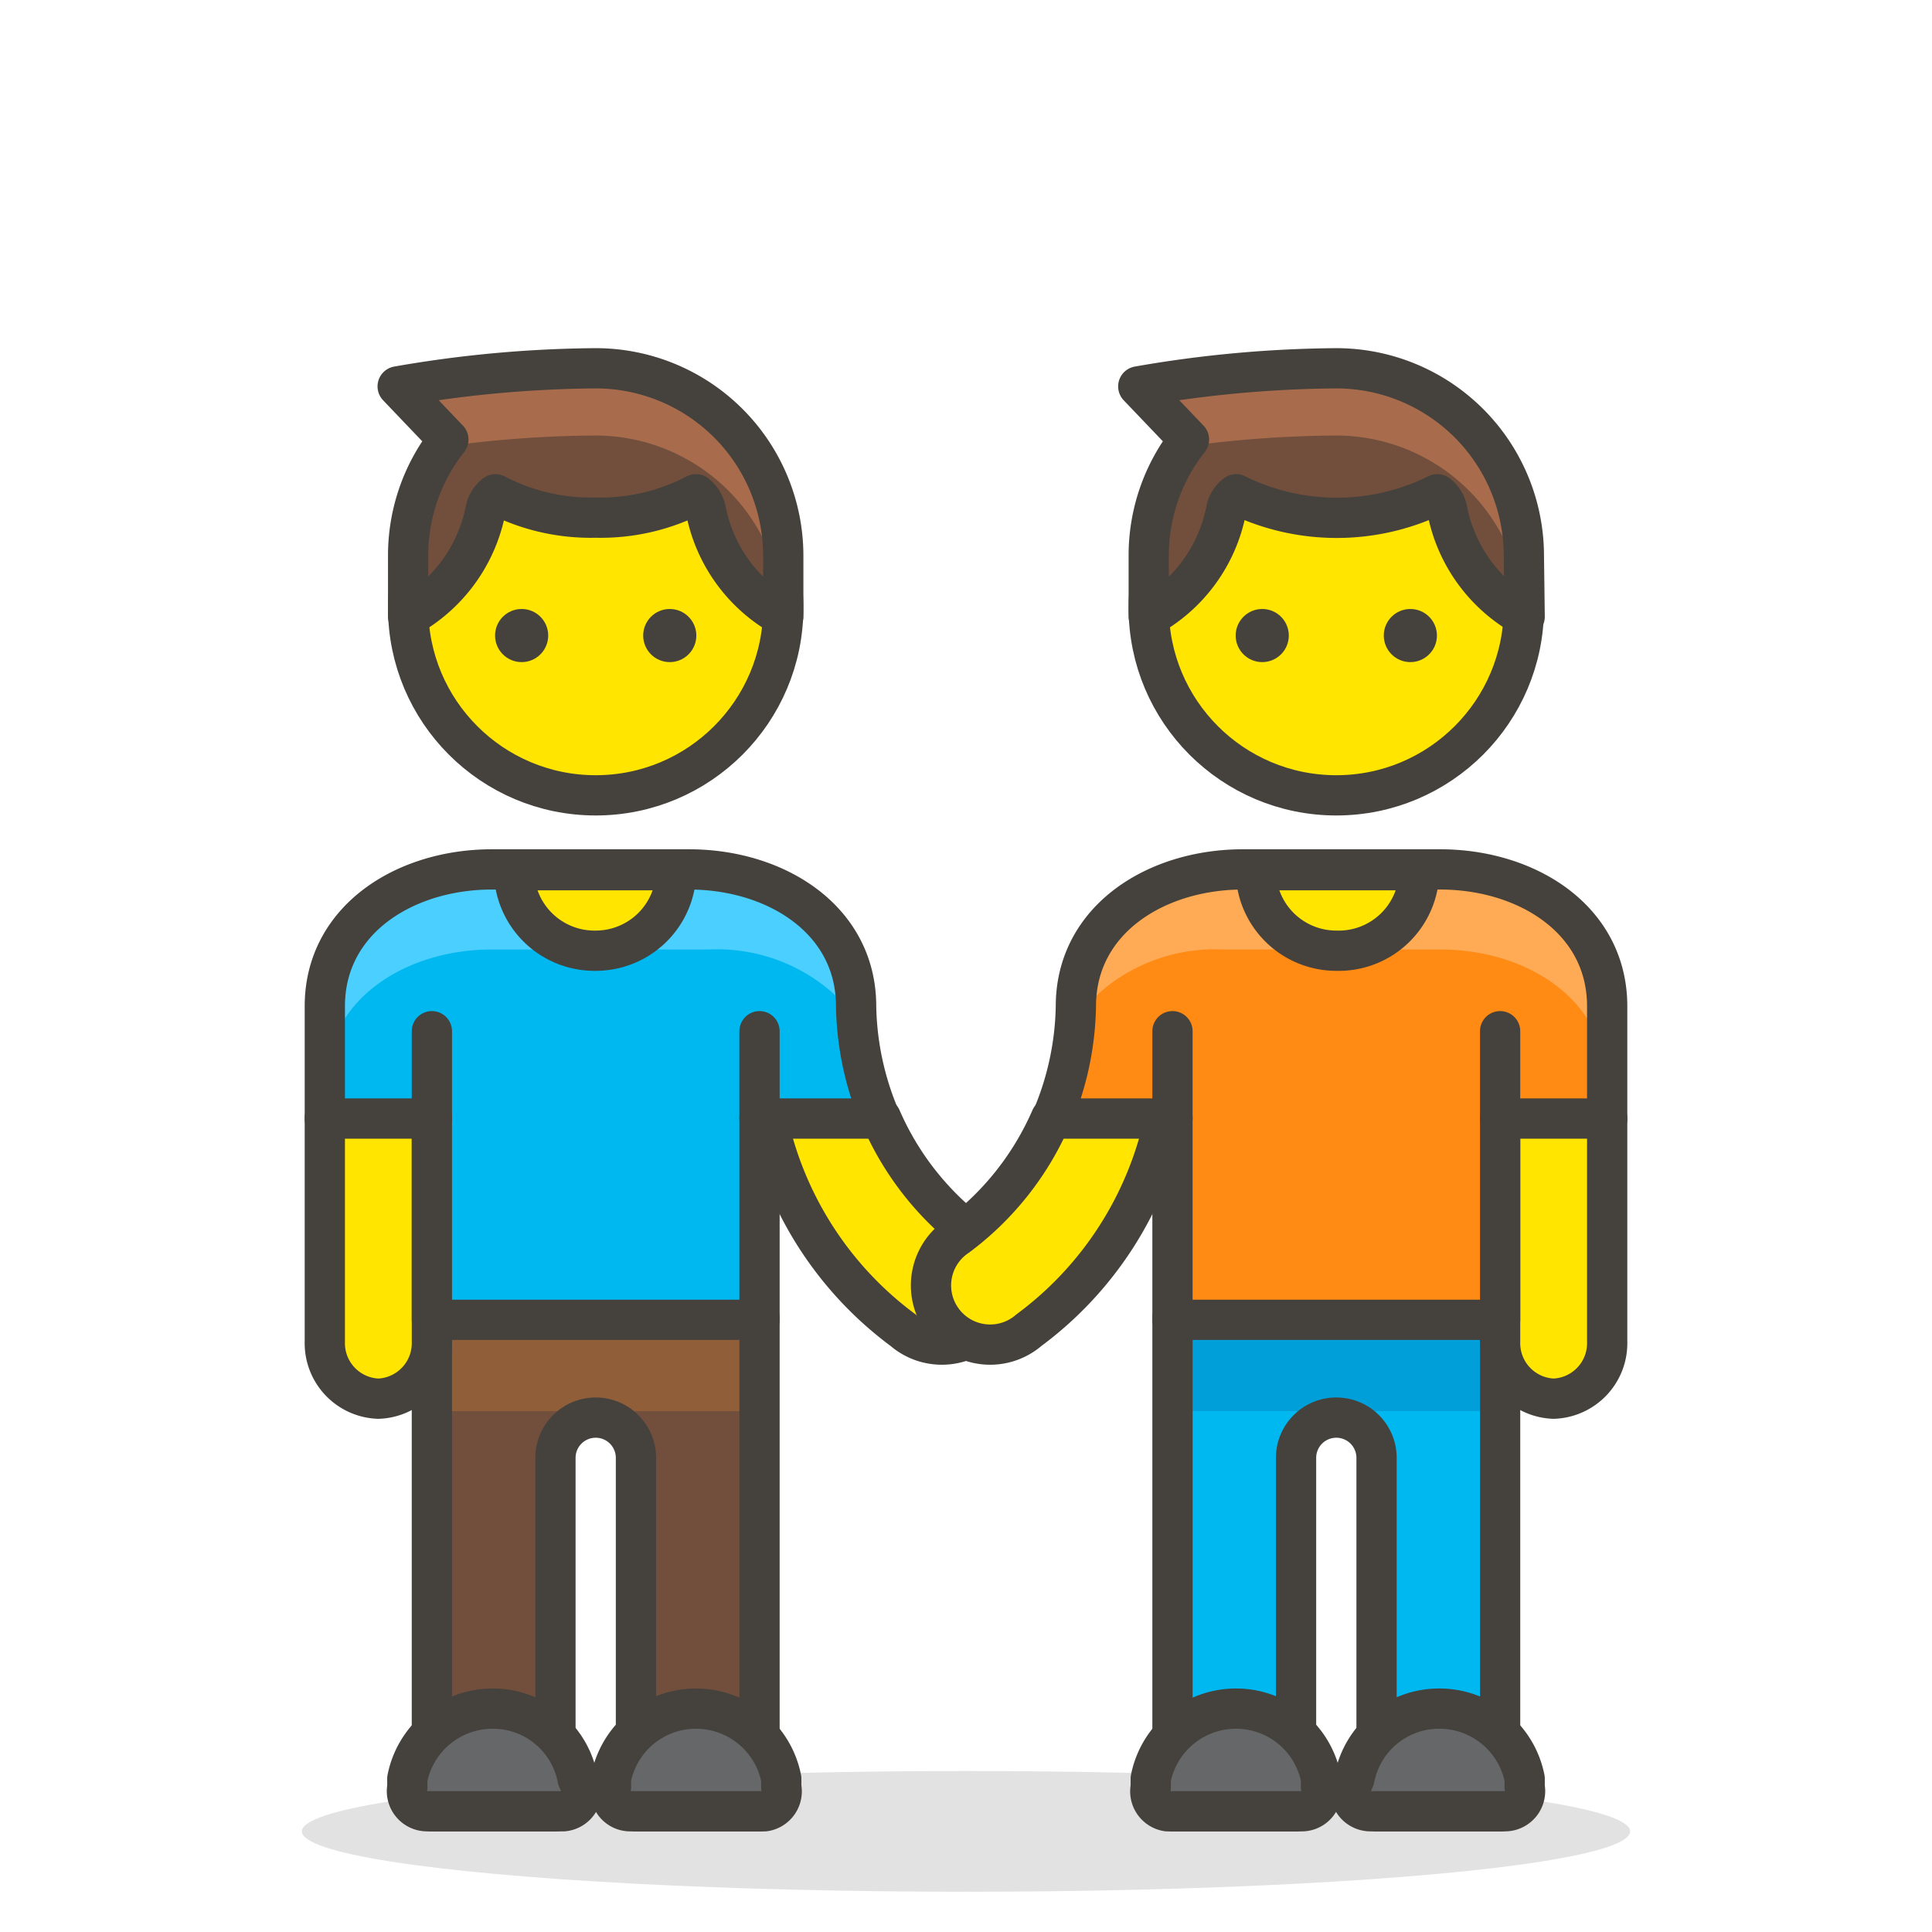<svg id="Icons" xmlns="http://www.w3.org/2000/svg" viewBox="0 0 48 48"><defs><style>.cls-1,.cls-6{fill:#45413c;}.cls-1{opacity:0.15;}.cls-2{fill:#ffe500;}.cls-2,.cls-5,.cls-8{stroke:#45413c;stroke-linecap:round;stroke-linejoin:round;}.cls-3{fill:#724f3d;}.cls-4{fill:#a86c4d;}.cls-5{fill:none;}.cls-7{fill:#915e3a;}.cls-8{fill:#656769;}.cls-9{fill:#00b8f0;}.cls-10{fill:#4acfff;}.cls-11{fill:#009fd9;}.cls-12{fill:#ff8a14;}.cls-13{fill:#ffaa54;}</style></defs><title>281-two-men-holding-hands-1</title><ellipse class="cls-1" cx="24" cy="45.5" rx="16.5" ry="1.5"/><circle id="_Path_" data-name="&lt;Path&gt;" class="cls-2" cx="14.8" cy="15.1" r="4.66"/><path id="_Path_2" data-name="&lt;Path&gt;" class="cls-3" d="M14.8,9.15h0a29.57,29.57,0,0,0-4.92.45l1.26,1.32a4.64,4.64,0,0,0-1,2.89v1.51a3.89,3.89,0,0,0,1.92-2.63.65.65,0,0,1,.25-.41,5.09,5.09,0,0,0,2.49.58,5.09,5.09,0,0,0,2.49-.58.65.65,0,0,1,.25.41,3.86,3.86,0,0,0,1.92,2.63V13.81A4.66,4.66,0,0,0,14.8,9.15Z"/><g id="_Group_" data-name="&lt;Group&gt;"><path id="_Path_3" data-name="&lt;Path&gt;" class="cls-4" d="M14.8,9.15h0a29.57,29.57,0,0,0-4.92.45l1.26,1.32L11,11.1a28.3,28.3,0,0,1,3.8-.28h0a4.67,4.67,0,0,1,4.66,4.5h0V13.81A4.66,4.66,0,0,0,14.8,9.15Z"/></g><path id="_Path_4" data-name="&lt;Path&gt;" class="cls-5" d="M19.46,13.81A4.66,4.66,0,0,0,14.8,9.15a29.57,29.57,0,0,0-4.92.45l1.26,1.32a4.64,4.64,0,0,0-1,2.89v1.51a3.89,3.89,0,0,0,1.92-2.63.65.65,0,0,1,.25-.41,5.09,5.09,0,0,0,2.49.58,5.09,5.09,0,0,0,2.49-.58.65.65,0,0,1,.25.41,3.86,3.86,0,0,0,1.92,2.63Z"/><circle id="_Path_5" data-name="&lt;Path&gt;" class="cls-6" cx="12.96" cy="15.79" r="0.66"/><circle id="_Path_6" data-name="&lt;Path&gt;" class="cls-6" cx="16.64" cy="15.79" r="0.66"/><path id="_Path_7" data-name="&lt;Path&gt;" class="cls-3" d="M10.73,32.75h0V45H13.8V36.22a1,1,0,0,1,1-1h0a1,1,0,0,1,1,1V45h3.07V32.75Z"/><polygon id="_Path_8" data-name="&lt;Path&gt;" class="cls-7" points="10.73 32.75 10.73 32.75 10.73 35.06 10.73 35.06 18.87 35.06 18.87 32.75 10.73 32.75"/><path id="_Path_9" data-name="&lt;Path&gt;" class="cls-5" d="M10.73,32.75h0V45H13.8V36.22a1,1,0,0,1,1-1h0a1,1,0,0,1,1,1V45h3.07V32.75Z"/><path id="_Path_10" data-name="&lt;Path&gt;" class="cls-8" d="M14.44,44.4A.5.5,0,0,1,14,45H10.61a.5.5,0,0,1-.49-.6l0-.21a2.16,2.16,0,0,1,2.12-1.74h0a2.14,2.14,0,0,1,2.11,1.74Z"/><path id="_Path_11" data-name="&lt;Path&gt;" class="cls-8" d="M19,45H15.67a.49.49,0,0,1-.49-.6l0-.21a2.15,2.15,0,0,1,2.11-1.74h0a2.16,2.16,0,0,1,2.12,1.74l0,.21A.5.5,0,0,1,19,45Z"/><path class="cls-2" d="M24.21,30.71a7.27,7.27,0,0,1-2.32-2.93H19.06a8.8,8.8,0,0,0,3.38,5.27,1.47,1.47,0,1,0,1.77-2.34Z"/><path id="_Path_12" data-name="&lt;Path&gt;" class="cls-2" d="M8.07,27.78v5.55A1.38,1.38,0,0,0,9.4,34.75h0a1.38,1.38,0,0,0,1.33-1.42V27.78Z"/><g id="_Group_2" data-name="&lt;Group&gt;"><path id="_Path_13" data-name="&lt;Path&gt;" class="cls-9" d="M21.27,25c0-2.16-2-3.4-4.15-3.4h-4.9c-2.15,0-4.15,1.24-4.15,3.4v2.79h2.66v5h8.14v-5h3A7.39,7.39,0,0,1,21.27,25Z"/></g><path class="cls-10" d="M12.22,23.59h5.4a4.34,4.34,0,0,1,3.67,1.73c0-.11,0-.22,0-.33,0-2.16-2-3.4-4.15-3.4h-4.9c-2.15,0-4.15,1.24-4.15,3.4v2C8.07,24.84,10.07,23.59,12.22,23.59Z"/><g id="_Group_3" data-name="&lt;Group&gt;"><path id="_Path_14" data-name="&lt;Path&gt;" class="cls-5" d="M21.27,25c0-2.16-2-3.4-4.15-3.4h-4.9c-2.15,0-4.15,1.24-4.15,3.4v2.79h2.66v5h8.14v-5h3A7.39,7.39,0,0,1,21.27,25Z"/></g><line id="_Path_15" data-name="&lt;Path&gt;" class="cls-5" x1="10.73" y1="27.78" x2="10.73" y2="25.62"/><line id="_Path_16" data-name="&lt;Path&gt;" class="cls-5" x1="18.87" y1="27.78" x2="18.87" y2="25.62"/><path id="_Path_17" data-name="&lt;Path&gt;" class="cls-2" d="M14.8,23.62a2,2,0,0,0,2-2H12.77A2,2,0,0,0,14.8,23.62Z"/><circle id="_Path_18" data-name="&lt;Path&gt;" class="cls-2" cx="33.2" cy="15.1" r="4.66"/><path id="_Path_19" data-name="&lt;Path&gt;" class="cls-3" d="M33.2,9.15h0a29.57,29.57,0,0,0-4.92.45l1.26,1.32a4.64,4.64,0,0,0-1,2.89v1.51a3.86,3.86,0,0,0,1.92-2.63.65.65,0,0,1,.25-.41,5.63,5.63,0,0,0,5,0,.65.65,0,0,1,.25.41,3.86,3.86,0,0,0,1.92,2.63V13.81A4.66,4.66,0,0,0,33.2,9.15Z"/><g id="_Group_4" data-name="&lt;Group&gt;"><path id="_Path_20" data-name="&lt;Path&gt;" class="cls-4" d="M33.2,9.15h0a29.57,29.57,0,0,0-4.92.45l1.26,1.32-.14.18a28.3,28.3,0,0,1,3.8-.28h0a4.67,4.67,0,0,1,4.66,4.5h0V13.81A4.66,4.66,0,0,0,33.2,9.15Z"/></g><path id="_Path_21" data-name="&lt;Path&gt;" class="cls-5" d="M37.86,13.81A4.66,4.66,0,0,0,33.2,9.15a29.57,29.57,0,0,0-4.92.45l1.26,1.32a4.64,4.64,0,0,0-1,2.89v1.51a3.86,3.86,0,0,0,1.92-2.63.65.65,0,0,1,.25-.41,5.63,5.63,0,0,0,5,0,.65.65,0,0,1,.25.41,3.86,3.86,0,0,0,1.92,2.63Z"/><circle id="_Path_22" data-name="&lt;Path&gt;" class="cls-6" cx="31.36" cy="15.79" r="0.66"/><circle id="_Path_23" data-name="&lt;Path&gt;" class="cls-6" cx="35.04" cy="15.79" r="0.66"/><path id="_Path_24" data-name="&lt;Path&gt;" class="cls-9" d="M37.27,32.75h0V45H34.2V36.22a1,1,0,0,0-1-1h0a1,1,0,0,0-1,1V45H29.13V32.75Z"/><polygon id="_Path_25" data-name="&lt;Path&gt;" class="cls-11" points="37.27 32.75 37.27 32.75 37.27 35.06 37.27 35.06 29.13 35.06 29.13 32.75 37.27 32.75"/><path id="_Path_26" data-name="&lt;Path&gt;" class="cls-5" d="M37.27,32.75h0V45H34.2V36.22a1,1,0,0,0-1-1h0a1,1,0,0,0-1,1V45H29.13V32.75Z"/><path id="_Path_27" data-name="&lt;Path&gt;" class="cls-8" d="M33.56,44.4a.5.5,0,0,0,.49.6h3.34a.5.5,0,0,0,.49-.6l0-.21a2.16,2.16,0,0,0-2.12-1.74h0a2.14,2.14,0,0,0-2.11,1.74Z"/><path id="_Path_28" data-name="&lt;Path&gt;" class="cls-8" d="M29,45h3.33a.49.49,0,0,0,.49-.6l0-.21a2.15,2.15,0,0,0-2.11-1.74h0a2.16,2.16,0,0,0-2.12,1.74l0,.21A.5.5,0,0,0,29,45Z"/><path class="cls-2" d="M23.79,30.71a7.27,7.27,0,0,0,2.32-2.93h2.83a8.8,8.8,0,0,1-3.38,5.27,1.47,1.47,0,1,1-1.77-2.34Z"/><path id="_Path_29" data-name="&lt;Path&gt;" class="cls-2" d="M39.93,27.78v5.55a1.38,1.38,0,0,1-1.33,1.42h0a1.38,1.38,0,0,1-1.33-1.42V27.78Z"/><g id="_Group_5" data-name="&lt;Group&gt;"><path id="_Path_30" data-name="&lt;Path&gt;" class="cls-12" d="M26.73,25c0-2.16,2-3.4,4.15-3.4h4.9c2.15,0,4.15,1.24,4.15,3.4v2.79H37.27v5H29.13v-5h-3A7.39,7.39,0,0,0,26.73,25Z"/></g><path class="cls-13" d="M35.78,23.59h-5.4a4.34,4.34,0,0,0-3.67,1.73c0-.11,0-.22,0-.33,0-2.16,2-3.4,4.15-3.4h4.9c2.15,0,4.15,1.24,4.15,3.4v2C39.93,24.84,37.93,23.59,35.78,23.59Z"/><g id="_Group_6" data-name="&lt;Group&gt;"><path id="_Path_31" data-name="&lt;Path&gt;" class="cls-5" d="M26.73,25c0-2.16,2-3.4,4.15-3.4h4.9c2.15,0,4.15,1.24,4.15,3.4v2.79H37.27v5H29.13v-5h-3A7.39,7.39,0,0,0,26.73,25Z"/></g><line id="_Path_32" data-name="&lt;Path&gt;" class="cls-5" x1="37.27" y1="27.78" x2="37.27" y2="25.62"/><line id="_Path_33" data-name="&lt;Path&gt;" class="cls-5" x1="29.13" y1="27.78" x2="29.13" y2="25.62"/><path id="_Path_34" data-name="&lt;Path&gt;" class="cls-2" d="M33.2,23.62a2,2,0,0,1-2-2h4.06A2,2,0,0,1,33.2,23.62Z"/></svg>